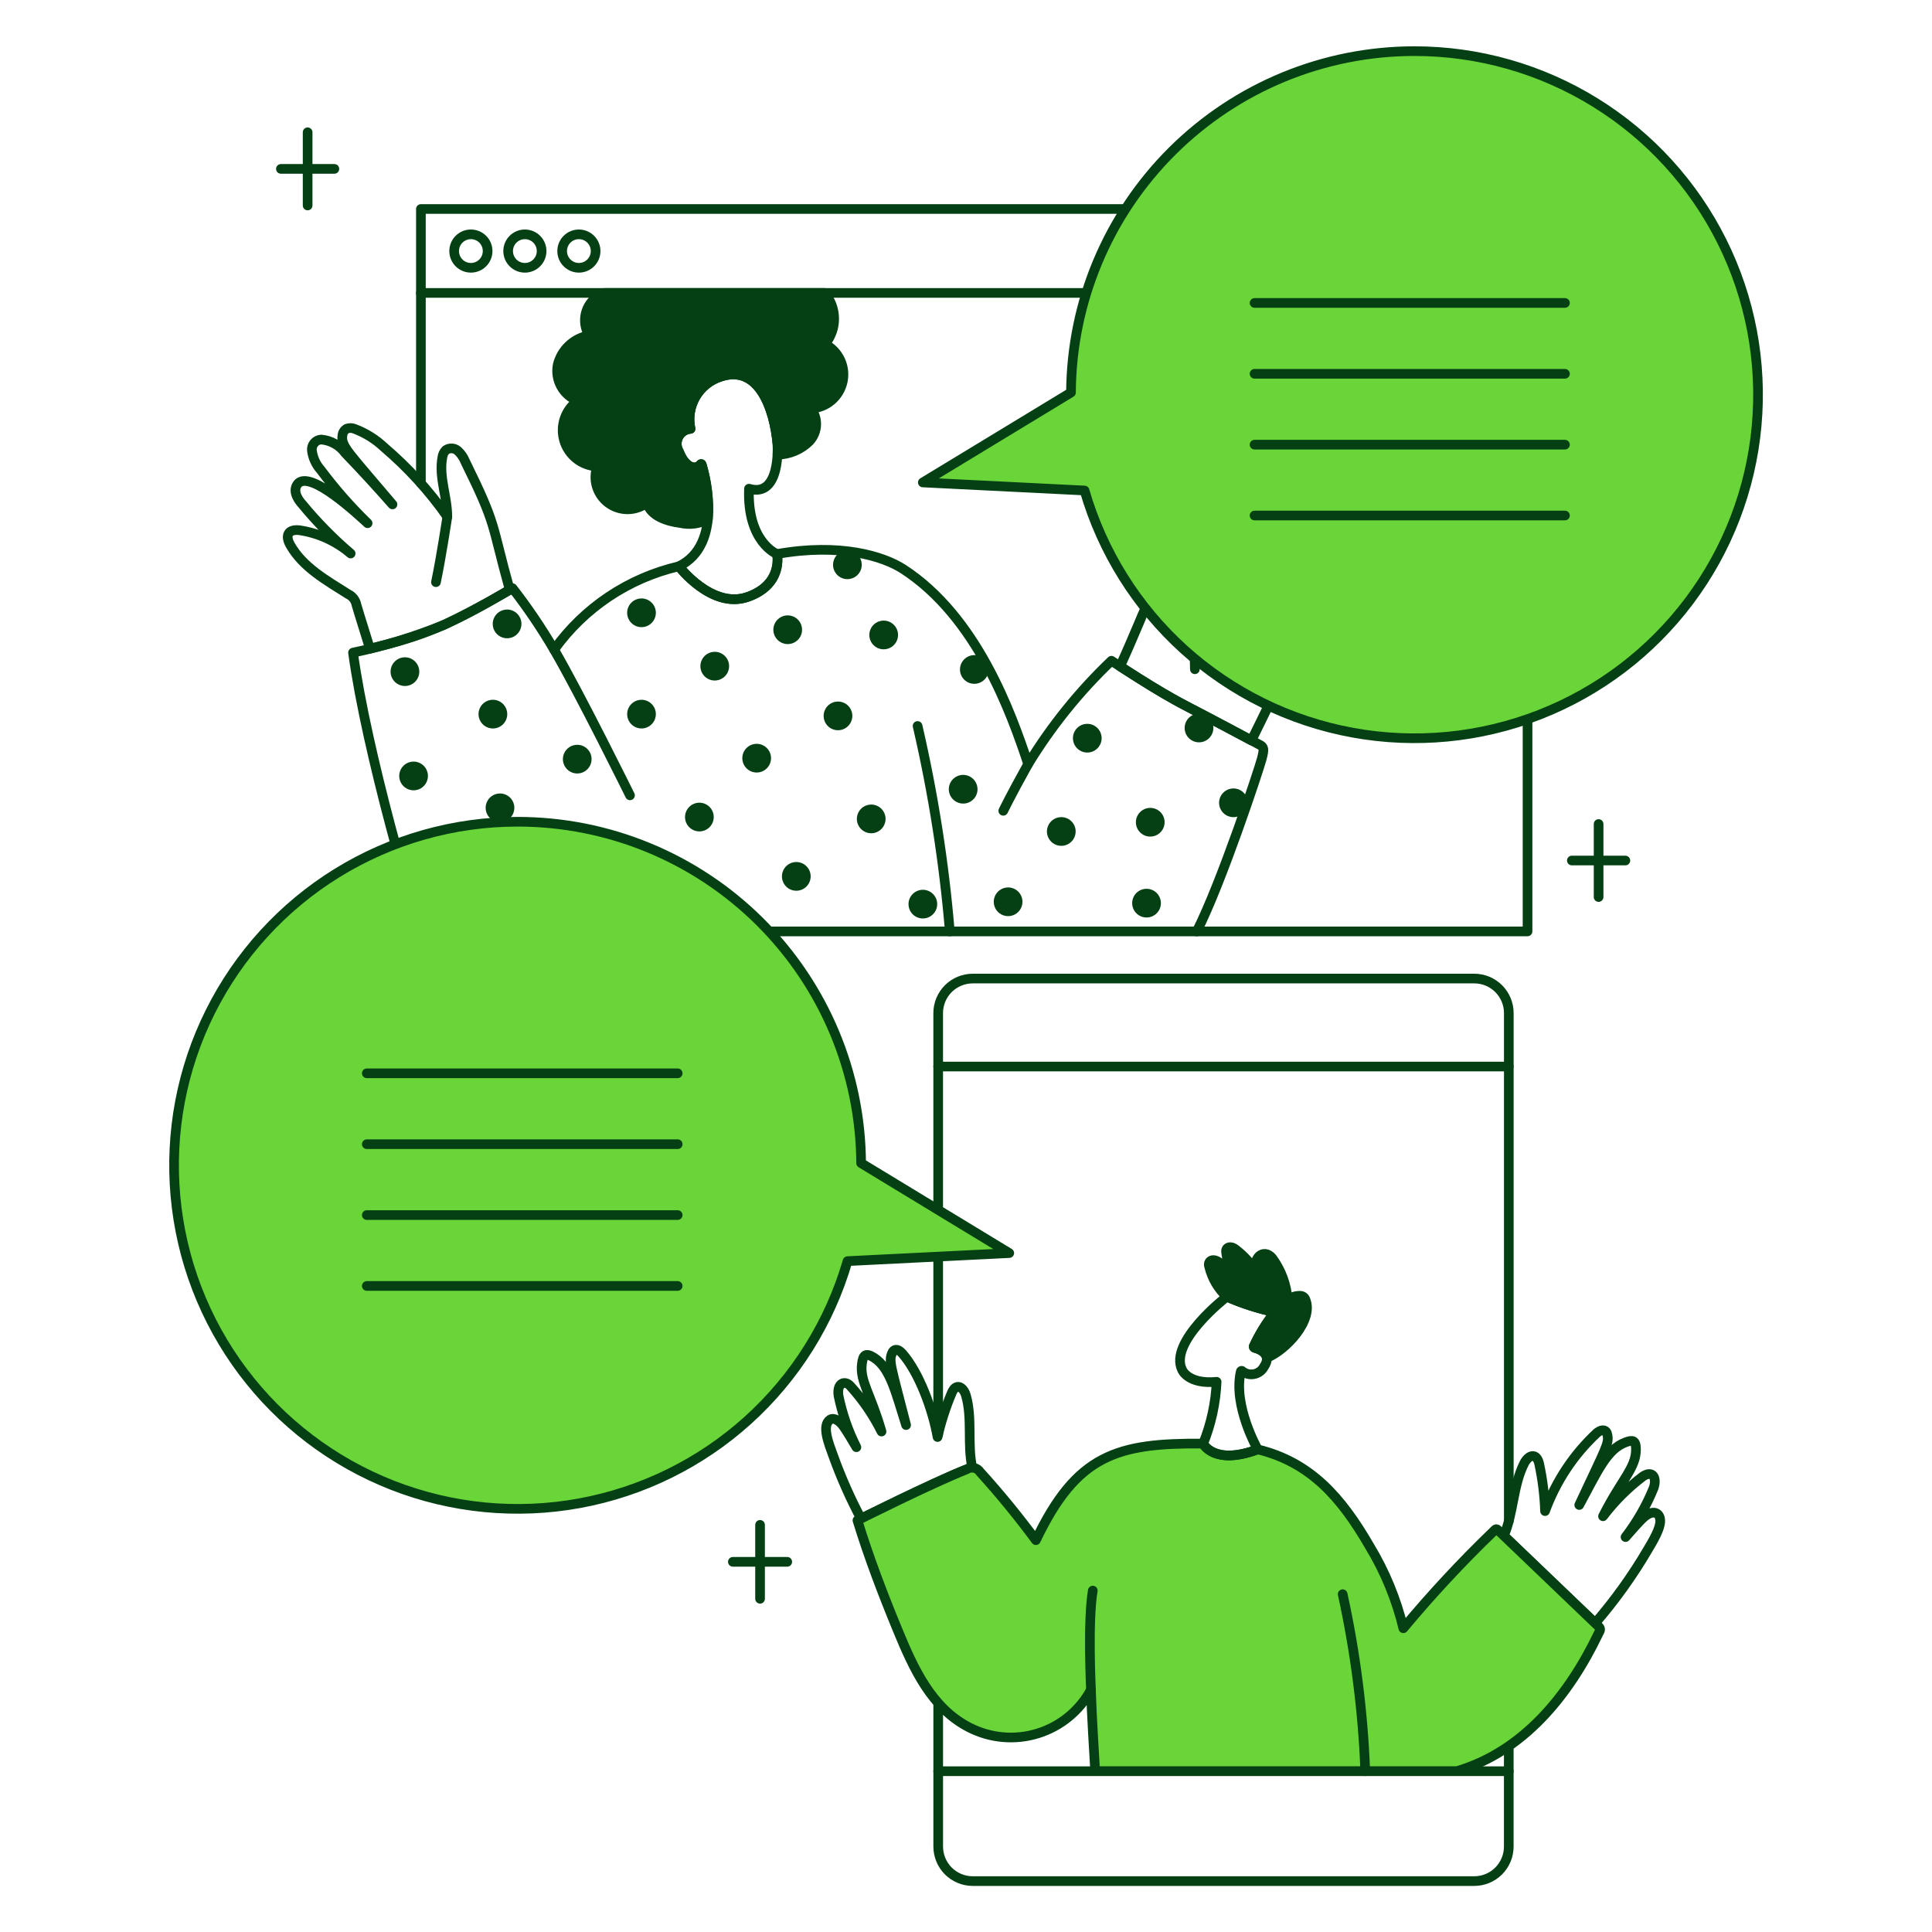 <svg width="161" height="161" viewBox="0 0 161 161" fill="none" xmlns="http://www.w3.org/2000/svg">
<path d="M35.075 40.272V17.416H127.295V77.618H99.731" stroke="#044014" stroke-width="0.805" stroke-linecap="round" stroke-linejoin="round"/>
<path d="M35.075 24.409H127.295" stroke="#044014" stroke-width="0.805" stroke-linecap="round" stroke-linejoin="round"/>
<path d="M39.24 22.316C40.011 22.316 40.635 21.692 40.635 20.922C40.635 20.152 40.011 19.528 39.24 19.528C38.471 19.528 37.846 20.152 37.846 20.922C37.846 21.692 38.471 22.316 39.24 22.316Z" stroke="#044014" stroke-width="0.805" stroke-linecap="round" stroke-linejoin="round"/>
<path d="M43.74 22.316C44.51 22.316 45.134 21.692 45.134 20.922C45.134 20.152 44.51 19.528 43.74 19.528C42.97 19.528 42.345 20.152 42.345 20.922C42.345 21.692 42.97 22.316 43.74 22.316Z" stroke="#044014" stroke-width="0.805" stroke-linecap="round" stroke-linejoin="round"/>
<path d="M48.24 22.316C49.01 22.316 49.634 21.692 49.634 20.922C49.634 20.152 49.01 19.528 48.24 19.528C47.47 19.528 46.846 20.152 46.846 20.922C46.846 21.692 47.47 22.316 48.24 22.316Z" stroke="#044014" stroke-width="0.805" stroke-linecap="round" stroke-linejoin="round"/>
<path d="M99.731 77.618C101.819 73.49 104.901 64.151 105.133 63.281C105.375 62.384 105.333 62.245 104.934 62.045C104.536 61.846 100.829 59.833 98.773 58.796C96.718 57.759 92.619 55.062 92.619 55.062C89.94 57.617 87.607 60.511 85.679 63.671C84.243 59.337 81.394 51.403 75.278 47.428C73.605 46.342 69.996 45.233 64.753 46.169C64.753 46.169 65.31 48.691 62.312 49.743C59.314 50.795 56.571 47.193 56.571 47.193C52.377 48.168 48.681 50.637 46.175 54.138C45.133 52.356 43.974 50.645 42.708 49.015C42.708 49.015 39.797 50.756 37.021 52.063C34.562 53.065 32.017 53.842 29.418 54.386C30.583 62.87 34.558 76.201 35.075 77.618H99.731Z" stroke="#044014" stroke-width="0.805" stroke-linecap="round" stroke-linejoin="round"/>
<path d="M46.176 54.138C48.334 57.836 52.5 66.278 52.5 66.278" stroke="#044014" stroke-width="0.805" stroke-linecap="round" stroke-linejoin="round"/>
<path d="M85.679 63.671C84.207 66.311 83.606 67.566 83.606 67.566" stroke="#044014" stroke-width="0.805" stroke-linecap="round" stroke-linejoin="round"/>
<path d="M76.465 60.498C77.77 66.133 78.668 71.855 79.152 77.618" stroke="#044014" stroke-width="0.805" stroke-linecap="round" stroke-linejoin="round"/>
<path d="M111.526 53.097C109.918 53.079 108.339 53.521 106.973 54.371C108.611 53.362 110.156 52.209 111.59 50.926C112.166 50.47 112.599 49.789 112.153 49.206C111.18 48.133 106.933 51.011 105.962 51.657C107.578 50.51 109.1 49.237 110.515 47.851C110.98 47.471 111.317 46.958 111.481 46.381C111.513 46.273 111.521 46.16 111.508 46.048C111.493 45.936 111.457 45.828 111.4 45.731C111.343 45.634 111.266 45.55 111.175 45.484C111.084 45.417 110.981 45.37 110.871 45.345C110.477 45.316 110.081 45.372 109.71 45.511C109.339 45.649 109.003 45.866 108.724 46.146C107.176 47.321 105.659 48.535 104.172 49.789C108.611 45.925 109.17 45.631 109.17 44.732C109.176 44.619 109.156 44.507 109.11 44.405C109.065 44.302 108.995 44.211 108.908 44.14C108.706 44.028 108.467 43.997 108.242 44.054C107.285 44.255 106.377 44.644 105.57 45.198C103.347 46.57 101.307 48.218 99.497 50.102C99.739 48.473 100.719 46.937 100.657 45.277C100.669 45.051 100.605 44.827 100.475 44.641C100.346 44.516 100.178 44.437 99.999 44.418C99.82 44.399 99.639 44.44 99.486 44.534C99.184 44.732 98.931 44.996 98.747 45.306C95.164 50.414 95.838 50.056 93.339 55.53C97.841 58.435 97.647 58.158 104.287 61.704C104.792 60.667 105.454 59.348 105.847 58.511C105.915 58.325 106.024 58.157 106.167 58.022C106.312 57.886 106.485 57.785 106.674 57.728C108.632 56.875 110.751 56.089 112.067 54.41C112.604 53.748 112.467 53.148 111.526 53.097Z" stroke="#044014" stroke-width="0.805" stroke-linecap="round" stroke-linejoin="round"/>
<path d="M30.831 54.059C35.213 52.989 37.316 52.182 42.478 49.149C40.901 43.5 41.458 43.916 38.754 38.434C38.619 38.1 38.409 37.8 38.141 37.558C38.004 37.441 37.832 37.373 37.652 37.365C37.472 37.357 37.294 37.408 37.147 37.511C36.989 37.676 36.89 37.888 36.864 38.114C36.549 39.753 37.285 41.414 37.274 43.056C35.774 40.918 34.009 38.978 32.02 37.284C31.311 36.612 30.474 36.088 29.56 35.742C29.346 35.651 29.106 35.645 28.888 35.726C28.791 35.783 28.709 35.862 28.648 35.957C28.587 36.052 28.549 36.16 28.538 36.273C28.398 37.178 29.003 37.647 32.706 42.034C31.427 40.577 30.113 39.148 28.762 37.746C28.528 37.427 28.228 37.162 27.882 36.969C27.537 36.776 27.154 36.66 26.759 36.628C26.647 36.635 26.537 36.665 26.437 36.717C26.337 36.768 26.248 36.839 26.177 36.926C26.105 37.013 26.052 37.113 26.02 37.221C25.989 37.329 25.98 37.443 25.994 37.554C26.071 38.15 26.326 38.708 26.726 39.155C27.91 40.738 29.216 42.225 30.634 43.602C29.661 42.709 26.013 39.329 24.894 40.234C24.362 40.741 24.686 41.483 25.187 42.022C26.408 43.506 27.759 44.88 29.221 46.127C28.001 45.084 26.509 44.41 24.92 44.182C23.984 44.09 23.757 44.649 24.181 45.404C25.227 47.267 27.202 48.364 29.007 49.509C29.186 49.592 29.342 49.716 29.464 49.872C29.585 50.027 29.668 50.209 29.704 50.403C29.983 51.359 30.488 52.928 30.831 54.059Z" stroke="#044014" stroke-width="0.805" stroke-linecap="round" stroke-linejoin="round"/>
<path d="M36.33 48.514C36.789 46.314 37.277 43.056 37.277 43.056" stroke="#044014" stroke-width="0.805" stroke-linecap="round" stroke-linejoin="round"/>
<path d="M99.573 55.771C99.513 53.589 99.496 50.102 99.496 50.102" stroke="#044014" stroke-width="0.805" stroke-linecap="round" stroke-linejoin="round"/>
<path d="M34.941 55.97C34.941 55.733 34.871 55.502 34.739 55.305C34.608 55.108 34.421 54.955 34.202 54.864C33.983 54.774 33.743 54.75 33.511 54.796C33.278 54.842 33.065 54.956 32.898 55.124C32.73 55.291 32.616 55.504 32.57 55.737C32.524 55.969 32.548 56.209 32.638 56.428C32.729 56.647 32.882 56.834 33.079 56.965C33.276 57.097 33.507 57.167 33.744 57.167C34.062 57.167 34.366 57.041 34.59 56.816C34.815 56.592 34.941 56.288 34.941 55.97Z" fill="#044014"/>
<path d="M42.271 59.511C42.271 59.274 42.201 59.042 42.069 58.845C41.938 58.648 41.751 58.495 41.532 58.404C41.314 58.313 41.073 58.289 40.841 58.336C40.608 58.382 40.395 58.495 40.227 58.663C40.06 58.83 39.946 59.044 39.9 59.276C39.853 59.508 39.877 59.749 39.968 59.968C40.058 60.186 40.212 60.373 40.408 60.505C40.605 60.636 40.837 60.707 41.074 60.707C41.231 60.707 41.386 60.676 41.532 60.616C41.677 60.556 41.809 60.468 41.92 60.357C42.031 60.245 42.119 60.114 42.179 59.968C42.24 59.823 42.271 59.668 42.271 59.511Z" fill="#044014"/>
<path d="M36.88 72.756C36.644 72.756 36.412 72.826 36.215 72.958C36.018 73.089 35.864 73.276 35.774 73.495C35.683 73.713 35.659 73.954 35.705 74.186C35.751 74.418 35.865 74.632 36.033 74.799C36.2 74.967 36.413 75.081 36.646 75.127C36.878 75.174 37.119 75.15 37.337 75.059C37.556 74.969 37.743 74.815 37.875 74.618C38.006 74.421 38.076 74.19 38.076 73.953C38.077 73.796 38.046 73.64 37.986 73.495C37.926 73.35 37.837 73.218 37.726 73.107C37.615 72.996 37.483 72.907 37.338 72.847C37.193 72.787 37.037 72.756 36.88 72.756Z" fill="#044014"/>
<path d="M48.103 62.066C47.866 62.066 47.635 62.136 47.438 62.267C47.242 62.399 47.088 62.585 46.998 62.804C46.907 63.023 46.883 63.263 46.93 63.495C46.976 63.727 47.09 63.94 47.257 64.108C47.424 64.275 47.637 64.389 47.869 64.435C48.102 64.481 48.342 64.457 48.561 64.367C48.779 64.276 48.966 64.123 49.097 63.926C49.229 63.73 49.299 63.498 49.299 63.262C49.299 63.105 49.268 62.949 49.208 62.804C49.148 62.659 49.06 62.527 48.949 62.416C48.838 62.305 48.706 62.217 48.561 62.156C48.416 62.096 48.26 62.066 48.103 62.066Z" fill="#044014"/>
<path d="M58.357 74.148C58.12 74.148 57.889 74.218 57.693 74.349C57.496 74.481 57.343 74.667 57.252 74.886C57.161 75.104 57.138 75.344 57.183 75.576C57.229 75.808 57.343 76.021 57.51 76.189C57.677 76.356 57.889 76.47 58.121 76.517C58.353 76.564 58.593 76.54 58.812 76.451C59.031 76.361 59.218 76.208 59.35 76.012C59.481 75.816 59.552 75.585 59.553 75.348C59.554 75.191 59.523 75.035 59.464 74.889C59.404 74.743 59.316 74.611 59.205 74.5C59.093 74.388 58.961 74.3 58.816 74.239C58.67 74.179 58.514 74.148 58.357 74.148Z" fill="#044014"/>
<path d="M53.459 58.315C53.222 58.315 52.991 58.385 52.794 58.516C52.597 58.648 52.444 58.834 52.353 59.053C52.263 59.272 52.239 59.512 52.285 59.744C52.331 59.976 52.445 60.189 52.613 60.357C52.78 60.524 52.993 60.638 53.225 60.684C53.457 60.73 53.698 60.707 53.916 60.616C54.135 60.525 54.322 60.372 54.453 60.175C54.585 59.979 54.655 59.747 54.655 59.511C54.655 59.194 54.529 58.889 54.304 58.665C54.08 58.441 53.776 58.315 53.459 58.315Z" fill="#044014"/>
<path d="M63.056 64.377C63.717 64.377 64.253 63.842 64.253 63.181C64.253 62.521 63.717 61.985 63.056 61.985C62.396 61.985 61.86 62.521 61.86 63.181C61.86 63.842 62.396 64.377 63.056 64.377Z" fill="#044014"/>
<path d="M66.359 74.228C67.019 74.228 67.555 73.692 67.555 73.031C67.555 72.371 67.019 71.835 66.359 71.835C65.698 71.835 65.162 72.371 65.162 73.031C65.162 73.692 65.698 74.228 66.359 74.228Z" fill="#044014"/>
<path d="M59.562 54.317C59.325 54.317 59.094 54.387 58.897 54.518C58.7 54.65 58.547 54.837 58.456 55.056C58.365 55.274 58.342 55.515 58.388 55.747C58.434 55.98 58.548 56.193 58.715 56.36C58.883 56.528 59.096 56.642 59.328 56.688C59.561 56.734 59.801 56.71 60.02 56.62C60.239 56.529 60.426 56.376 60.557 56.179C60.689 55.982 60.759 55.75 60.759 55.514C60.759 55.196 60.633 54.892 60.408 54.667C60.184 54.443 59.879 54.317 59.562 54.317Z" fill="#044014"/>
<path d="M70.617 48.262C70.854 48.262 71.085 48.192 71.282 48.061C71.479 47.929 71.632 47.742 71.723 47.524C71.813 47.305 71.837 47.065 71.791 46.833C71.746 46.601 71.632 46.387 71.465 46.22C71.298 46.052 71.085 45.938 70.853 45.892C70.621 45.845 70.38 45.868 70.161 45.958C69.942 46.048 69.755 46.201 69.623 46.398C69.492 46.594 69.421 46.825 69.42 47.062C69.42 47.219 69.45 47.375 69.51 47.521C69.57 47.667 69.658 47.799 69.769 47.91C69.881 48.022 70.013 48.11 70.158 48.171C70.304 48.231 70.46 48.262 70.617 48.262Z" fill="#044014"/>
<path d="M81.194 56.985C81.431 56.985 81.662 56.914 81.858 56.783C82.055 56.652 82.208 56.465 82.299 56.246C82.389 56.028 82.413 55.788 82.368 55.556C82.321 55.324 82.207 55.111 82.04 54.943C81.873 54.776 81.66 54.662 81.428 54.615C81.196 54.569 80.956 54.593 80.737 54.683C80.519 54.773 80.332 54.926 80.2 55.123C80.068 55.319 79.998 55.55 79.998 55.787C79.997 55.944 80.028 56.1 80.088 56.245C80.148 56.391 80.236 56.523 80.347 56.634C80.458 56.745 80.59 56.834 80.736 56.894C80.881 56.954 81.037 56.985 81.194 56.985Z" fill="#044014"/>
<path d="M84.009 73.953C83.772 73.953 83.541 74.023 83.344 74.155C83.148 74.286 82.995 74.473 82.904 74.692C82.814 74.91 82.789 75.151 82.836 75.383C82.882 75.615 82.996 75.828 83.163 75.995C83.33 76.162 83.544 76.276 83.776 76.323C84.007 76.369 84.248 76.345 84.467 76.254C84.685 76.164 84.872 76.011 85.004 75.814C85.135 75.617 85.205 75.386 85.205 75.149C85.205 74.832 85.079 74.528 84.855 74.303C84.63 74.079 84.326 73.953 84.009 73.953Z" fill="#044014"/>
<path d="M81.46 65.769C81.46 65.532 81.389 65.301 81.258 65.104C81.126 64.907 80.939 64.754 80.721 64.664C80.502 64.573 80.262 64.549 80.03 64.596C79.798 64.642 79.585 64.756 79.417 64.923C79.25 65.09 79.136 65.303 79.09 65.535C79.044 65.767 79.068 66.008 79.158 66.227C79.249 66.445 79.402 66.632 79.599 66.763C79.796 66.895 80.027 66.965 80.263 66.965C80.421 66.965 80.576 66.934 80.721 66.874C80.866 66.814 80.998 66.726 81.109 66.615C81.221 66.504 81.308 66.372 81.369 66.227C81.429 66.081 81.46 65.926 81.46 65.769Z" fill="#044014"/>
<path d="M88.441 68.093C88.205 68.093 87.973 68.163 87.776 68.294C87.579 68.426 87.425 68.613 87.335 68.832C87.244 69.05 87.22 69.291 87.266 69.523C87.313 69.755 87.426 69.969 87.594 70.136C87.762 70.304 87.975 70.418 88.207 70.464C88.44 70.51 88.68 70.486 88.899 70.396C89.118 70.305 89.304 70.151 89.436 69.954C89.567 69.757 89.638 69.526 89.638 69.289C89.638 69.132 89.607 68.977 89.547 68.831C89.486 68.686 89.398 68.554 89.287 68.443C89.176 68.332 89.044 68.244 88.899 68.184C88.754 68.124 88.598 68.093 88.441 68.093Z" fill="#044014"/>
<path d="M95.855 67.323C95.618 67.322 95.386 67.392 95.19 67.524C94.992 67.655 94.839 67.842 94.748 68.061C94.657 68.28 94.633 68.52 94.679 68.753C94.726 68.985 94.84 69.198 95.007 69.366C95.174 69.533 95.388 69.647 95.62 69.694C95.852 69.74 96.093 69.716 96.312 69.626C96.531 69.535 96.718 69.382 96.849 69.185C96.981 68.988 97.051 68.756 97.051 68.519C97.051 68.362 97.02 68.207 96.96 68.061C96.9 67.916 96.812 67.784 96.701 67.673C96.59 67.562 96.457 67.474 96.313 67.414C96.167 67.353 96.012 67.323 95.855 67.323Z" fill="#044014"/>
<path d="M102.787 65.703C102.551 65.703 102.319 65.773 102.122 65.905C101.925 66.036 101.771 66.223 101.68 66.442C101.59 66.66 101.566 66.901 101.612 67.133C101.659 67.366 101.772 67.579 101.94 67.746C102.107 67.914 102.32 68.028 102.553 68.074C102.785 68.121 103.026 68.097 103.244 68.006C103.463 67.916 103.65 67.762 103.781 67.566C103.913 67.369 103.983 67.137 103.983 66.9C103.983 66.743 103.953 66.588 103.892 66.442C103.833 66.297 103.744 66.165 103.633 66.054C103.522 65.943 103.39 65.855 103.245 65.794C103.1 65.734 102.944 65.703 102.787 65.703Z" fill="#044014"/>
<path d="M90.607 62.712C91.268 62.712 91.803 62.176 91.803 61.516C91.803 60.855 91.268 60.32 90.607 60.32C89.946 60.32 89.411 60.855 89.411 61.516C89.411 62.176 89.946 62.712 90.607 62.712Z" fill="#044014"/>
<path d="M99.917 61.861C100.578 61.861 101.114 61.325 101.114 60.665C101.114 60.004 100.578 59.469 99.917 59.469C99.257 59.469 98.721 60.004 98.721 60.665C98.721 61.325 99.257 61.861 99.917 61.861Z" fill="#044014"/>
<path d="M95.545 76.458C96.206 76.458 96.741 75.923 96.741 75.262C96.741 74.602 96.206 74.066 95.545 74.066C94.884 74.066 94.348 74.602 94.348 75.262C94.348 75.923 94.884 76.458 95.545 76.458Z" fill="#044014"/>
<path d="M66.839 52.478C66.839 52.241 66.769 52.01 66.638 51.813C66.506 51.616 66.319 51.462 66.101 51.371C65.882 51.281 65.641 51.257 65.409 51.303C65.177 51.349 64.963 51.464 64.796 51.631C64.628 51.798 64.514 52.012 64.468 52.244C64.422 52.476 64.446 52.717 64.536 52.936C64.627 53.154 64.781 53.341 64.978 53.473C65.175 53.604 65.406 53.675 65.643 53.674C65.96 53.674 66.264 53.548 66.489 53.324C66.713 53.1 66.839 52.795 66.839 52.478Z" fill="#044014"/>
<path d="M73.641 51.717C73.404 51.716 73.172 51.786 72.975 51.918C72.778 52.049 72.625 52.236 72.534 52.455C72.443 52.674 72.419 52.915 72.466 53.147C72.512 53.379 72.626 53.593 72.793 53.76C72.961 53.928 73.174 54.042 73.406 54.088C73.639 54.134 73.879 54.11 74.098 54.019C74.317 53.929 74.504 53.775 74.635 53.578C74.767 53.381 74.837 53.15 74.837 52.913C74.837 52.596 74.71 52.291 74.486 52.067C74.262 51.843 73.958 51.717 73.641 51.717Z" fill="#044014"/>
<path d="M72.6 67.046C72.364 67.046 72.133 67.116 71.936 67.248C71.739 67.379 71.586 67.566 71.495 67.785C71.405 68.003 71.381 68.244 71.427 68.476C71.473 68.708 71.587 68.921 71.755 69.088C71.922 69.255 72.135 69.37 72.367 69.416C72.599 69.462 72.84 69.438 73.058 69.348C73.277 69.257 73.464 69.104 73.595 68.907C73.727 68.71 73.797 68.479 73.797 68.242C73.797 68.085 73.766 67.93 73.706 67.784C73.646 67.639 73.558 67.507 73.447 67.396C73.335 67.285 73.204 67.197 73.058 67.137C72.913 67.077 72.758 67.046 72.6 67.046Z" fill="#044014"/>
<path d="M76.903 74.148C76.667 74.148 76.436 74.218 76.239 74.35C76.043 74.481 75.89 74.668 75.799 74.886C75.709 75.105 75.685 75.345 75.731 75.577C75.777 75.808 75.89 76.022 76.057 76.189C76.224 76.356 76.437 76.471 76.669 76.517C76.9 76.564 77.141 76.54 77.359 76.451C77.578 76.361 77.765 76.208 77.897 76.012C78.029 75.816 78.1 75.585 78.1 75.348C78.101 75.191 78.07 75.035 78.01 74.889C77.951 74.743 77.862 74.611 77.751 74.499C77.64 74.388 77.508 74.3 77.362 74.239C77.217 74.179 77.061 74.148 76.903 74.148Z" fill="#044014"/>
<path d="M69.831 58.462C69.594 58.462 69.363 58.532 69.166 58.664C68.969 58.795 68.816 58.982 68.726 59.201C68.635 59.419 68.612 59.66 68.658 59.892C68.704 60.124 68.818 60.337 68.986 60.504C69.153 60.671 69.366 60.785 69.598 60.831C69.83 60.877 70.071 60.853 70.289 60.763C70.508 60.672 70.695 60.519 70.826 60.322C70.957 60.126 71.028 59.894 71.028 59.658C71.028 59.501 70.997 59.345 70.936 59.2C70.876 59.055 70.788 58.923 70.677 58.812C70.566 58.701 70.434 58.612 70.289 58.552C70.143 58.492 69.988 58.462 69.831 58.462Z" fill="#044014"/>
<path d="M51.189 72.01C51.85 72.01 52.385 71.474 52.385 70.814C52.385 70.153 51.85 69.618 51.189 69.618C50.529 69.618 49.993 70.153 49.993 70.814C49.993 71.474 50.529 72.01 51.189 72.01Z" fill="#044014"/>
<path d="M53.458 49.87C53.222 49.87 52.99 49.94 52.793 50.071C52.596 50.203 52.443 50.39 52.352 50.608C52.261 50.827 52.237 51.068 52.283 51.3C52.33 51.532 52.444 51.745 52.611 51.913C52.778 52.081 52.992 52.195 53.224 52.241C53.456 52.287 53.697 52.264 53.916 52.173C54.134 52.082 54.321 51.929 54.453 51.732C54.584 51.535 54.655 51.304 54.655 51.067C54.655 50.91 54.624 50.754 54.564 50.609C54.504 50.464 54.416 50.332 54.304 50.221C54.193 50.109 54.062 50.021 53.916 49.961C53.771 49.901 53.616 49.87 53.458 49.87Z" fill="#044014"/>
<path d="M58.282 69.284C58.519 69.284 58.75 69.214 58.947 69.082C59.144 68.951 59.297 68.764 59.388 68.545C59.479 68.326 59.502 68.086 59.456 67.854C59.41 67.621 59.296 67.408 59.129 67.241C58.961 67.073 58.748 66.959 58.516 66.913C58.283 66.867 58.043 66.891 57.824 66.981C57.605 67.072 57.418 67.225 57.287 67.422C57.155 67.619 57.085 67.85 57.085 68.087C57.085 68.405 57.211 68.709 57.436 68.934C57.66 69.158 57.965 69.284 58.282 69.284Z" fill="#044014"/>
<path d="M41.666 66.123C41.429 66.123 41.198 66.193 41.001 66.325C40.805 66.456 40.651 66.643 40.561 66.861C40.47 67.08 40.447 67.32 40.493 67.552C40.539 67.784 40.653 67.998 40.82 68.165C40.987 68.332 41.201 68.446 41.433 68.492C41.665 68.538 41.905 68.515 42.124 68.424C42.342 68.334 42.529 68.18 42.661 67.984C42.792 67.787 42.862 67.556 42.862 67.319C42.862 67.162 42.831 67.007 42.771 66.861C42.711 66.716 42.623 66.584 42.512 66.473C42.401 66.362 42.269 66.274 42.124 66.214C41.979 66.154 41.823 66.123 41.666 66.123Z" fill="#044014"/>
<path d="M45.503 74.148C45.266 74.148 45.035 74.218 44.839 74.349C44.642 74.481 44.489 74.667 44.398 74.886C44.307 75.104 44.283 75.344 44.329 75.576C44.375 75.808 44.489 76.021 44.655 76.189C44.822 76.356 45.035 76.47 45.267 76.517C45.499 76.564 45.739 76.54 45.958 76.451C46.176 76.361 46.363 76.208 46.495 76.012C46.627 75.816 46.698 75.585 46.699 75.348C46.7 75.191 46.669 75.035 46.609 74.889C46.549 74.743 46.461 74.611 46.35 74.5C46.239 74.388 46.107 74.3 45.962 74.239C45.816 74.179 45.66 74.148 45.503 74.148Z" fill="#044014"/>
<path d="M42.258 50.795C42.021 50.795 41.789 50.865 41.593 50.997C41.395 51.128 41.242 51.315 41.151 51.534C41.061 51.753 41.037 51.993 41.083 52.226C41.129 52.458 41.243 52.671 41.41 52.839C41.578 53.006 41.791 53.12 42.023 53.167C42.255 53.213 42.496 53.189 42.715 53.099C42.934 53.008 43.121 52.855 43.252 52.658C43.384 52.461 43.454 52.229 43.454 51.993C43.454 51.835 43.423 51.68 43.363 51.535C43.303 51.389 43.215 51.257 43.104 51.146C42.993 51.035 42.861 50.947 42.716 50.887C42.571 50.827 42.415 50.795 42.258 50.795Z" fill="#044014"/>
<path d="M34.465 63.466C34.228 63.466 33.997 63.536 33.8 63.667C33.603 63.799 33.449 63.986 33.359 64.204C33.268 64.423 33.244 64.664 33.29 64.896C33.337 65.129 33.45 65.342 33.618 65.509C33.785 65.677 33.999 65.791 34.231 65.837C34.463 65.883 34.704 65.859 34.923 65.769C35.142 65.678 35.329 65.524 35.46 65.327C35.592 65.13 35.662 64.899 35.661 64.662C35.661 64.345 35.535 64.04 35.311 63.816C35.087 63.592 34.782 63.466 34.465 63.466Z" fill="#044014"/>
<path d="M62.416 40.724C65.092 41.529 64.792 37.041 64.792 37.041C64.535 34.094 63.241 30.309 60.034 31.397C59.155 31.682 58.413 32.284 57.954 33.086C57.494 33.888 57.349 34.831 57.546 35.734C57.335 35.751 57.132 35.821 56.956 35.938C56.78 36.055 56.636 36.215 56.538 36.403C56.441 36.59 56.393 36.8 56.398 37.011C56.404 37.223 56.463 37.429 56.571 37.611C57.168 39.161 58.069 39.114 58.377 38.7C58.408 38.657 58.457 38.644 58.482 38.728C58.769 39.694 60.288 45.389 56.571 47.193C56.571 47.193 59.315 50.796 62.312 49.743C65.309 48.69 64.752 46.169 64.752 46.169C64.752 46.169 62.246 45.204 62.416 40.724Z" stroke="#044014" stroke-width="0.805" stroke-linecap="round" stroke-linejoin="round"/>
<path d="M68.747 28.677C69.248 28.078 69.52 27.319 69.514 26.538C69.507 25.756 69.223 25.002 68.712 24.411H50.371C50.205 24.477 50.044 24.553 49.888 24.64C49.619 24.806 49.385 25.022 49.2 25.278C49.014 25.534 48.881 25.824 48.807 26.131C48.734 26.438 48.722 26.757 48.771 27.069C48.821 27.381 48.932 27.68 49.097 27.949C48.474 28.06 47.895 28.348 47.431 28.779C46.967 29.209 46.637 29.765 46.481 30.378C46.354 30.998 46.453 31.642 46.759 32.196C47.065 32.749 47.558 33.175 48.15 33.397C47.64 33.763 47.256 34.279 47.052 34.872C46.848 35.466 46.835 36.109 47.013 36.711C47.191 37.313 47.552 37.844 48.047 38.232C48.541 38.619 49.144 38.842 49.771 38.871C49.579 39.413 49.566 40.002 49.735 40.552C49.904 41.102 50.246 41.582 50.709 41.922C51.172 42.263 51.733 42.445 52.308 42.442C52.883 42.439 53.442 42.251 53.901 41.905C54.24 43.008 55.558 43.439 56.702 43.584C57.474 43.758 58.283 43.653 58.986 43.287C59.092 41.75 58.92 40.206 58.48 38.73C58.456 38.649 58.407 38.66 58.376 38.701C58.068 39.115 57.168 39.163 56.569 37.613C56.462 37.431 56.402 37.224 56.397 37.013C56.391 36.801 56.439 36.592 56.537 36.404C56.634 36.216 56.778 36.057 56.954 35.94C57.131 35.823 57.334 35.753 57.545 35.736C57.346 34.832 57.492 33.888 57.952 33.085C58.412 32.283 59.154 31.68 60.034 31.395C63.241 30.308 64.535 34.092 64.792 37.04C64.807 37.322 64.807 37.605 64.792 37.888C65.79 37.873 66.743 37.472 67.453 36.77C67.794 36.404 67.994 35.927 68.016 35.426C68.037 34.926 67.88 34.434 67.571 34.039C68.197 34.012 68.796 33.779 69.275 33.376C69.755 32.973 70.087 32.422 70.222 31.811C70.356 31.199 70.284 30.56 70.017 29.993C69.751 29.427 69.304 28.964 68.747 28.677Z" fill="#044014"/>
<path d="M68.747 28.677C69.248 28.078 69.52 27.319 69.514 26.538C69.507 25.756 69.223 25.002 68.712 24.411H50.371C50.205 24.477 50.044 24.553 49.888 24.64C49.619 24.806 49.385 25.022 49.2 25.278C49.014 25.534 48.881 25.824 48.807 26.131C48.734 26.438 48.722 26.757 48.771 27.069C48.821 27.381 48.932 27.68 49.097 27.949C48.474 28.06 47.895 28.348 47.431 28.779C46.967 29.209 46.637 29.765 46.481 30.378C46.354 30.998 46.453 31.642 46.759 32.196C47.065 32.749 47.558 33.175 48.15 33.397C47.64 33.763 47.256 34.279 47.052 34.872C46.848 35.466 46.835 36.109 47.013 36.711C47.191 37.313 47.552 37.844 48.047 38.232C48.541 38.619 49.144 38.842 49.771 38.871C49.579 39.413 49.566 40.002 49.735 40.552C49.904 41.102 50.246 41.582 50.709 41.922C51.172 42.263 51.733 42.445 52.308 42.442C52.883 42.439 53.442 42.251 53.901 41.905C54.24 43.008 55.558 43.439 56.702 43.584C57.474 43.758 58.283 43.653 58.986 43.287C59.092 41.75 58.92 40.206 58.48 38.73C58.456 38.649 58.407 38.66 58.376 38.701C58.068 39.115 57.168 39.163 56.569 37.613C56.462 37.431 56.402 37.224 56.397 37.013C56.391 36.801 56.439 36.592 56.537 36.404C56.634 36.216 56.778 36.057 56.954 35.94C57.131 35.823 57.334 35.753 57.545 35.736C57.346 34.832 57.492 33.888 57.952 33.085C58.412 32.283 59.154 31.68 60.034 31.395C63.241 30.308 64.535 34.092 64.792 37.04C64.807 37.322 64.807 37.605 64.792 37.888C65.79 37.873 66.743 37.472 67.453 36.77C67.794 36.404 67.994 35.927 68.016 35.426C68.037 34.926 67.88 34.434 67.571 34.039C68.197 34.012 68.796 33.779 69.275 33.376C69.755 32.973 70.087 32.422 70.222 31.811C70.356 31.199 70.284 30.56 70.017 29.993C69.751 29.427 69.304 28.964 68.747 28.677Z" stroke="#044014" stroke-width="0.805" stroke-linecap="round" stroke-linejoin="round"/>
<path d="M125.731 145.521V153.879C125.731 154.257 125.657 154.632 125.512 154.981C125.367 155.33 125.156 155.648 124.889 155.915C124.621 156.182 124.304 156.395 123.955 156.539C123.605 156.684 123.231 156.758 122.853 156.758H81.064C80.3 156.758 79.567 156.455 79.027 155.915C78.487 155.375 78.184 154.642 78.184 153.879V141.922" stroke="#044014" stroke-width="0.805" stroke-linecap="round" stroke-linejoin="round"/>
<path d="M78.182 119.523V84.425C78.182 84.047 78.257 83.672 78.401 83.323C78.546 82.973 78.759 82.656 79.026 82.388C79.294 82.121 79.612 81.91 79.961 81.765C80.311 81.621 80.685 81.546 81.064 81.546H122.855C123.619 81.546 124.351 81.85 124.891 82.389C125.43 82.93 125.734 83.661 125.734 84.425V126.755" stroke="#044014" stroke-width="0.805" stroke-linecap="round" stroke-linejoin="round"/>
<path d="M125.731 88.878H78.182" stroke="#044014" stroke-width="0.805" stroke-linecap="round" stroke-linejoin="round"/>
<path d="M78.182 147.6H125.731" stroke="#044014" stroke-width="0.805" stroke-linecap="round" stroke-linejoin="round"/>
<path d="M25.636 11.024V17.123" stroke="#044014" stroke-width="0.805" stroke-linecap="round" stroke-linejoin="round"/>
<path d="M23.409 14.074H27.864" stroke="#044014" stroke-width="0.805" stroke-linecap="round" stroke-linejoin="round"/>
<path d="M133.217 68.668V74.752" stroke="#044014" stroke-width="0.805" stroke-linecap="round" stroke-linejoin="round"/>
<path d="M130.987 71.71H135.447" stroke="#044014" stroke-width="0.805" stroke-linecap="round" stroke-linejoin="round"/>
<path d="M63.338 127.072V133.231" stroke="#044014" stroke-width="0.805" stroke-linecap="round" stroke-linejoin="round"/>
<path d="M61.072 130.152H65.604" stroke="#044014" stroke-width="0.805" stroke-linecap="round" stroke-linejoin="round"/>
<path d="M43.135 68.479C50.696 68.479 57.951 71.471 63.314 76.801C68.677 82.131 71.714 89.366 71.761 96.928L84.104 104.423L70.628 105.094C69.145 110.2 66.268 114.794 62.321 118.358C58.374 121.922 53.512 124.316 48.28 125.273C43.048 126.228 37.654 125.708 32.701 123.77C27.748 121.832 23.434 118.552 20.24 114.3C17.047 110.047 15.101 104.988 14.621 99.692C14.142 94.395 15.146 89.069 17.524 84.312C19.901 79.555 23.556 75.553 28.08 72.757C32.603 69.96 37.817 68.479 43.135 68.479Z" fill="#6AD539"/>
<path d="M43.135 68.479C50.696 68.479 57.951 71.471 63.314 76.801C68.677 82.131 71.714 89.366 71.761 96.928L84.104 104.423L70.628 105.094C69.145 110.2 66.268 114.794 62.321 118.358C58.374 121.922 53.512 124.316 48.28 125.273C43.048 126.228 37.654 125.708 32.701 123.77C27.748 121.832 23.434 118.552 20.24 114.3C17.047 110.047 15.101 104.988 14.621 99.692C14.142 94.395 15.146 89.069 17.524 84.312C19.901 79.555 23.556 75.553 28.08 72.757C32.603 69.96 37.817 68.479 43.135 68.479Z" stroke="#044014" stroke-width="0.805" stroke-linecap="round" stroke-linejoin="round"/>
<path d="M30.567 89.442H56.474" stroke="#044014" stroke-width="0.805" stroke-linecap="round" stroke-linejoin="round"/>
<path d="M30.567 95.349H56.474" stroke="#044014" stroke-width="0.805" stroke-linecap="round" stroke-linejoin="round"/>
<path d="M30.567 101.256H56.474" stroke="#044014" stroke-width="0.805" stroke-linecap="round" stroke-linejoin="round"/>
<path d="M30.567 107.162H56.474" stroke="#044014" stroke-width="0.805" stroke-linecap="round" stroke-linejoin="round"/>
<path d="M138.338 126.579C138.258 126.047 137.739 125.796 137.003 126.423C136.619 126.751 135.795 127.711 135.461 128.088C136.419 126.84 137.206 125.467 137.799 124.008C138.101 123.152 137.727 122.491 136.914 123.03C135.658 123.981 134.538 125.1 133.585 126.355C135.14 123.271 136.33 122.349 136.332 120.786C136.332 119.989 136.038 119.985 135.489 120.183C133.913 120.75 133.14 122.576 131.604 125.415C133.873 120.554 134.118 120.27 133.938 119.53C133.885 119.188 133.566 119.028 133.091 119.394C131.148 121.196 129.661 123.435 128.754 125.925C128.709 124.6 128.545 123.283 128.265 121.987C128.054 121.037 127.391 121.212 127.013 121.946C126.069 123.82 126.14 126.074 125.322 127.978L132.928 135.262C134.571 133.364 136.037 131.319 137.308 129.153C137.661 128.55 138.475 127.264 138.338 126.579Z" stroke="#044014" stroke-width="0.805" stroke-linecap="round" stroke-linejoin="round"/>
<path d="M81.024 122.317C80.588 120.357 81.055 118.23 80.494 116.285C80.389 115.921 80.11 115.486 79.743 115.584C79.515 115.644 79.393 115.885 79.3 116.101C78.802 117.281 78.411 118.502 78.129 119.752C77.727 117.472 76.594 114.369 75.176 112.771C74.787 112.333 74.463 112.434 74.345 112.747C74.04 113.43 74.247 113.822 75.507 118.756C74.652 116.071 74.203 114.019 72.843 113.146C72.101 112.669 71.917 112.944 71.826 113.66C71.643 115.102 72.551 116.135 73.46 119.295C72.781 117.932 71.918 116.669 70.896 115.539C70.433 114.976 69.715 115.228 69.876 116.308C70.178 117.799 70.679 119.243 71.366 120.6C71.117 120.182 70.505 119.123 70.198 118.742C69.944 118.426 69.525 118.098 69.174 118.302C68.444 118.785 69.079 120.342 69.421 121.281C70.071 123.093 70.851 124.856 71.755 126.556C72.442 126.217 80.381 122.304 81.024 122.317Z" stroke="#044014" stroke-width="0.805" stroke-linecap="round" stroke-linejoin="round"/>
<path d="M133.187 135.51L125.034 127.701C124.649 127.332 124.712 127.363 124.431 127.637C121.791 130.182 119.292 132.869 116.945 135.687C116.363 133.266 115.409 130.951 114.115 128.823C111.765 124.769 109.205 121.847 104.807 120.781C101.136 122.15 100.26 120.298 100.26 120.298C93.096 120.24 89.737 121.204 86.325 128.348C84.871 126.377 83.319 124.481 81.674 122.667C81.617 122.579 81.542 122.503 81.456 122.444C81.369 122.385 81.271 122.343 81.168 122.322C81.065 122.3 80.959 122.3 80.856 122.32C80.753 122.339 80.655 122.379 80.567 122.437C77.491 123.663 71.453 126.697 71.453 126.697C72.405 129.795 73.563 132.827 74.798 135.822C76.106 138.997 77.61 142.343 80.783 143.96C82.548 144.861 84.594 145.038 86.486 144.451C88.379 143.864 89.967 142.562 90.912 140.82C90.963 142.662 91.194 146.476 91.263 147.59H121.42C126.916 145.958 130.712 141.336 133.211 136.116C133.34 135.863 133.439 135.75 133.187 135.51Z" fill="#6AD539"/>
<path d="M133.187 135.51L125.034 127.701C124.649 127.332 124.712 127.363 124.431 127.637C121.791 130.182 119.292 132.869 116.945 135.687C116.363 133.266 115.409 130.951 114.115 128.823C111.765 124.769 109.205 121.847 104.807 120.781C101.136 122.15 100.26 120.298 100.26 120.298C93.096 120.24 89.737 121.204 86.325 128.348C84.871 126.377 83.319 124.481 81.674 122.667C81.617 122.579 81.542 122.503 81.456 122.444C81.369 122.385 81.271 122.343 81.168 122.322C81.065 122.3 80.959 122.3 80.856 122.32C80.753 122.339 80.655 122.379 80.567 122.437C77.491 123.663 71.453 126.697 71.453 126.697C72.405 129.795 73.563 132.827 74.798 135.822C76.106 138.997 77.61 142.343 80.783 143.96C82.548 144.861 84.594 145.038 86.486 144.451C88.379 143.864 89.967 142.562 90.912 140.82C90.963 142.662 91.194 146.476 91.263 147.59H121.42C126.916 145.958 130.712 141.336 133.211 136.116C133.34 135.863 133.439 135.75 133.187 135.51Z" stroke="#044014" stroke-width="0.805" stroke-linecap="round" stroke-linejoin="round"/>
<path d="M102.23 108.058C102.23 108.058 97.35 111.823 98.513 114.165C98.513 114.165 99.017 115.384 101.385 115.15C101.306 116.919 100.927 118.661 100.264 120.302C100.264 120.302 101.14 122.154 104.811 120.785C104.811 120.785 102.733 117.157 103.399 114.291C103.401 114.281 103.405 114.272 103.411 114.264C103.417 114.256 103.424 114.25 103.432 114.244C103.44 114.239 103.45 114.236 103.459 114.234C103.469 114.233 103.479 114.233 103.488 114.235C103.625 114.354 103.787 114.441 103.963 114.489C104.137 114.536 104.321 114.544 104.499 114.51C104.677 114.476 104.846 114.402 104.991 114.294C105.137 114.185 105.256 114.045 105.34 113.884C106.05 112.838 104.931 112.413 104.557 112.32C104.53 112.314 104.507 112.297 104.493 112.273C104.479 112.249 104.475 112.221 104.481 112.195C104.951 111.179 105.541 110.223 106.239 109.348C104.862 109.057 103.518 108.625 102.23 108.058Z" stroke="#044014" stroke-width="0.805" stroke-linecap="round" stroke-linejoin="round"/>
<path d="M91.066 132.548C90.63 135.086 90.916 140.83 90.916 140.83" stroke="#044014" stroke-width="0.805" stroke-linecap="round" stroke-linejoin="round"/>
<path d="M111.889 132.848C112.951 137.7 113.581 142.636 113.772 147.6" stroke="#044014" stroke-width="0.805" stroke-linecap="round" stroke-linejoin="round"/>
<path d="M102.23 108.058C103.517 108.624 104.861 109.056 106.238 109.346C105.54 110.221 104.95 111.177 104.479 112.192C104.473 112.219 104.477 112.247 104.491 112.27C104.505 112.294 104.528 112.311 104.555 112.318C104.826 112.386 105.486 112.625 105.562 113.15C107.145 112.535 109.511 110 108.782 108.289C108.747 108.194 108.681 108.111 108.595 108.056C108.51 108 108.409 107.975 108.306 107.982C107.942 107.983 107.588 108.106 107.303 108.333C107.216 107.069 106.771 105.857 106.019 104.837C105.295 103.976 104.293 104.837 104.722 106.068C104.277 105.328 103.696 104.678 103.011 104.152C102.554 103.75 102.103 103.942 102.179 104.36C102.245 104.974 102.44 105.567 102.753 106.099C102.399 105.745 102.002 105.436 101.573 105.18C101.022 104.799 100.611 105.116 100.768 105.56C100.998 106.518 101.507 107.388 102.23 108.058Z" fill="#044014"/>
<path d="M102.23 108.058C103.517 108.624 104.861 109.056 106.238 109.346C105.54 110.221 104.95 111.177 104.479 112.192C104.473 112.219 104.477 112.247 104.491 112.27C104.505 112.294 104.528 112.311 104.555 112.318C104.826 112.386 105.486 112.625 105.562 113.15C107.145 112.535 109.511 110 108.782 108.289C108.747 108.194 108.681 108.111 108.595 108.056C108.51 108 108.409 107.975 108.306 107.982C107.942 107.983 107.588 108.106 107.303 108.333C107.216 107.069 106.771 105.857 106.019 104.837C105.295 103.976 104.293 104.837 104.722 106.068C104.277 105.328 103.696 104.678 103.011 104.152C102.554 103.75 102.103 103.942 102.179 104.36C102.245 104.974 102.44 105.567 102.753 106.099C102.399 105.745 102.002 105.436 101.573 105.18C101.022 104.799 100.611 105.116 100.768 105.56C100.998 106.518 101.507 107.388 102.23 108.058Z" stroke="#044014" stroke-width="0.805" stroke-linecap="round" stroke-linejoin="round"/>
<path d="M117.875 4.262C110.314 4.261 103.059 7.253 97.696 12.583C92.332 17.914 89.295 25.149 89.248 32.711L76.903 40.204L90.379 40.875C91.862 45.982 94.738 50.575 98.685 54.14C102.633 57.704 107.494 60.099 112.726 61.055C117.957 62.011 123.352 61.491 128.305 59.553C133.257 57.615 137.572 54.337 140.766 50.084C143.96 45.831 145.905 40.773 146.386 35.477C146.867 30.18 145.862 24.855 143.485 20.097C141.108 15.339 137.454 11.338 132.93 8.541C128.406 5.744 123.194 4.262 117.875 4.262Z" fill="#6AD539"/>
<path d="M117.875 4.262C110.314 4.261 103.059 7.253 97.696 12.583C92.332 17.914 89.295 25.149 89.248 32.711L76.903 40.204L90.379 40.875C91.862 45.982 94.738 50.575 98.685 54.14C102.633 57.704 107.494 60.099 112.726 61.055C117.957 62.011 123.352 61.491 128.305 59.553C133.257 57.615 137.572 54.337 140.766 50.084C143.96 45.831 145.905 40.773 146.386 35.477C146.867 30.18 145.862 24.855 143.485 20.097C141.108 15.339 137.454 11.338 132.93 8.541C128.406 5.744 123.194 4.262 117.875 4.262Z" stroke="#044014" stroke-width="0.805" stroke-linecap="round" stroke-linejoin="round"/>
<path d="M104.546 25.245H130.413" stroke="#044014" stroke-width="0.805" stroke-linecap="round" stroke-linejoin="round"/>
<path d="M104.546 31.15H130.413" stroke="#044014" stroke-width="0.805" stroke-linecap="round" stroke-linejoin="round"/>
<path d="M104.546 37.055H130.413" stroke="#044014" stroke-width="0.805" stroke-linecap="round" stroke-linejoin="round"/>
<path d="M104.546 42.959H130.413" stroke="#044014" stroke-width="0.805" stroke-linecap="round" stroke-linejoin="round"/>
</svg>

